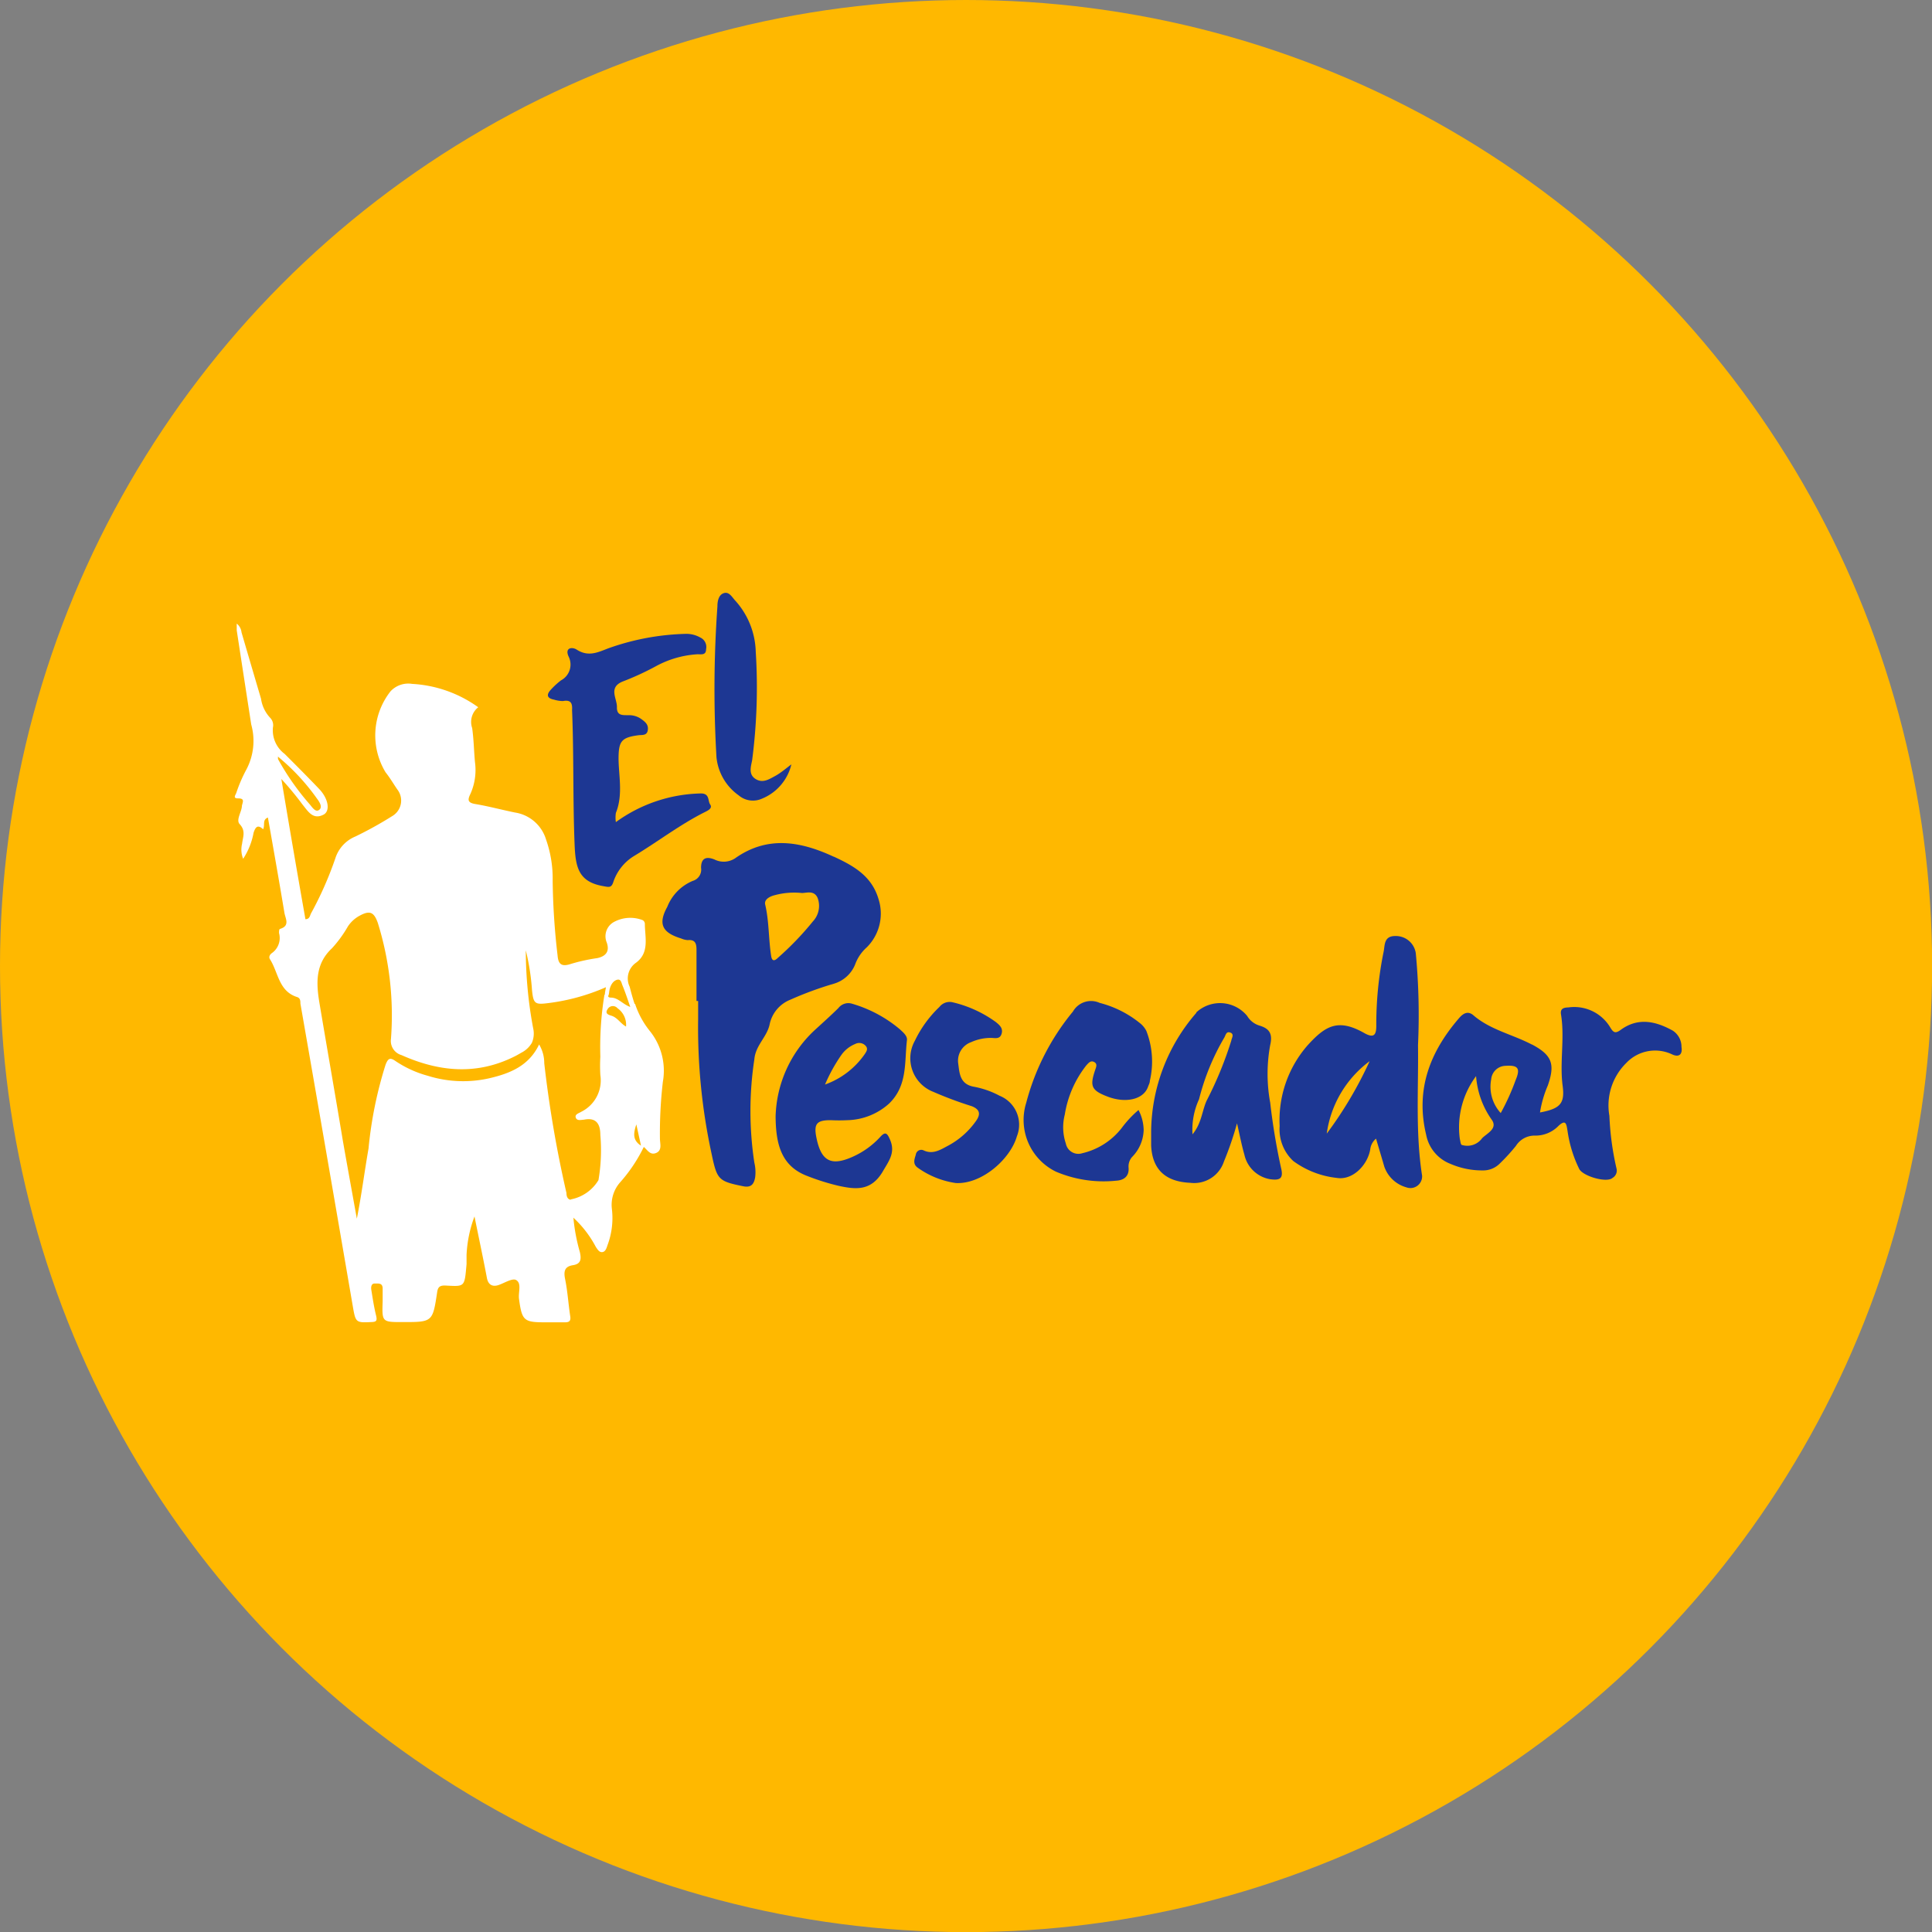 <svg xmlns="http://www.w3.org/2000/svg" viewBox="0 0 165.35 165.35"><rect x="0" y="0" width="165.35" height="165.35" fill="#808080" stroke="none"/><defs><style>.cls-1{fill:#ffb800;}.cls-2{fill:none;}.cls-3{fill:#1d3793;}.cls-4{fill:#fff;}</style></defs><title>EL PESCADOR 1</title><g id="Layer_2" data-name="Layer 2"><g id="Layer_1-2" data-name="Layer 1"><circle class="cls-1" cx="82.68" cy="82.68" r="82.68"/><g id="_Group_" data-name="&lt;Group&gt;"><path class="cls-2" d="M32.34,79a26.63,26.63,0,0,1,1.11,9.89,1.26,1.26,0,0,0,.9,1.38c3.21,1.43,6.41,1.74,9.65.13.21-.1.4-.22.6-.33a2.19,2.19,0,0,0,.91-.85l.62.16c-.87,1.83-2.49,2.48-4.25,2.89a10.12,10.12,0,0,1-5.28-.21,9.3,9.3,0,0,1-2.73-1.24c-.48-.34-.66-.28-.88.29a34.75,34.75,0,0,0-1.44,7.22c-.31,2-.56,4-1,6-.4-2.23-.81-4.45-1.2-6.69-.69-3.92-1.38-7.84-2-11.77-.28-1.69-.37-3.33,1.07-4.68a10.5,10.5,0,0,0,1.37-1.88,2.79,2.79,0,0,1,1-.91C31.66,77.89,32,78.06,32.34,79Z"/><path class="cls-2" d="M32.34,79a26.63,26.63,0,0,1,1.11,9.89,1.26,1.26,0,0,0,.9,1.38c3.21,1.43,6.41,1.74,9.65.13.21-.1.4-.22.6-.33a2.19,2.19,0,0,0,.91-.85l.62.16c-.87,1.83-2.49,2.48-4.25,2.89a10.12,10.12,0,0,1-5.28-.21,9.3,9.3,0,0,1-2.73-1.24c-.48-.34-.66-.28-.88.29a34.75,34.75,0,0,0-1.44,7.22c-.31,2-.56,4-1,6-.4-2.23-.81-4.45-1.2-6.69-.69-3.92-1.38-7.84-2-11.77-.28-1.69-.37-3.33,1.07-4.68a10.5,10.5,0,0,0,1.37-1.88,2.79,2.79,0,0,1,1-.91C31.66,77.89,32,78.06,32.34,79Z"/><path class="cls-3" d="M125.15,98a1.56,1.56,0,0,0,1.7-.59c.42-.42,1.33-.81.84-1.55a7.38,7.38,0,0,1-1.36-3.76,7.34,7.34,0,0,0-1.39,5.38C125,97.7,125,98,125.15,98Zm2.47-5.61a3.34,3.34,0,0,0,.82,2.87,19.84,19.84,0,0,0,1.28-2.83c.42-1,.21-1.29-.89-1.21A1.26,1.26,0,0,0,127.62,92.43Zm3.49-3c1.72.91,2,1.68,1.36,3.51a9.65,9.65,0,0,0-.67,2.31c1.72-.32,2.14-.76,1.94-2.27-.27-2,.19-4.08-.14-6.11-.09-.52.24-.6.63-.61a3.59,3.59,0,0,1,3.57,1.69c.28.47.44.57.91.23,1.49-1.09,3-.74,4.46.07a1.65,1.65,0,0,1,.74,1.4c.1.62-.2.9-.78.64a3.39,3.39,0,0,0-3.93.71,5.1,5.1,0,0,0-1.46,4.54,24.28,24.28,0,0,0,.61,4.51.72.72,0,0,1-.34.8c-.49.45-2.52-.14-2.85-.76a10.78,10.78,0,0,1-1-3.24c-.1-.58-.12-1.11-.86-.37a2.74,2.74,0,0,1-1.95.75,1.88,1.88,0,0,0-1.61.88,16.28,16.28,0,0,1-1.37,1.5,2,2,0,0,1-1.49.6,6.79,6.79,0,0,1-2.74-.56,3.34,3.34,0,0,1-2.08-2.48c-.94-3.9.34-7.13,2.82-10,.36-.42.77-.64,1.24-.22C127.57,88.15,129.46,88.53,131.11,89.4Z"/><path class="cls-3" d="M111.94,89.43c1.51-1.65,2.59-2.29,4.85-1,.78.43,1,.16,1-.62a31,31,0,0,1,.63-6.37c.11-.52,0-1.34,1-1.33a1.72,1.72,0,0,1,1.75,1.47,56.16,56.16,0,0,1,.19,7.87c.05,3.73-.23,7.46.35,11.17a1,1,0,0,1-1.34,1,2.79,2.79,0,0,1-1.9-1.79c-.22-.77-.46-1.55-.7-2.38a1.39,1.39,0,0,0-.5.93c-.24,1.37-1.53,2.66-2.87,2.43a7.68,7.68,0,0,1-3.71-1.44,3.7,3.7,0,0,1-1.17-3A9.72,9.72,0,0,1,111.94,89.43Zm5.28,1.39a9.3,9.3,0,0,0-3.67,6.2A33.9,33.9,0,0,0,117.22,90.82Z"/><path class="cls-3" d="M102.38,86.65a3,3,0,0,1,4.36.3,1.84,1.84,0,0,0,1.07.83c.78.24,1.14.65.9,1.66a13.63,13.63,0,0,0,0,4.93,55.23,55.23,0,0,0,.92,5.55c.22.88,0,1.14-.94,1a2.72,2.72,0,0,1-2.19-2.1c-.24-.83-.4-1.68-.63-2.68a28.14,28.14,0,0,1-1.12,3.27,2.68,2.68,0,0,1-2.88,1.82c-2.08-.09-3.25-1.1-3.35-3.19q0-.63,0-1.25a15.71,15.71,0,0,1,3.88-10.12Zm3,2.39c.05-.22.27-.54-.09-.67s-.39.25-.52.45a20.09,20.09,0,0,0-2.15,5.26,6.23,6.23,0,0,0-.56,3c.78-.93.81-2,1.21-2.88A32,32,0,0,0,105.4,89Z"/><path class="cls-3" d="M98.11,88.23a7.25,7.25,0,0,1,.3,4.27c0,.18-.1.35-.16.52-.4,1.11-1.94,1.4-3.41.85s-1.57-.92-1.11-2.3c.09-.26.21-.52-.09-.68s-.49.1-.66.28a9.1,9.1,0,0,0-1.85,4.22,4.36,4.36,0,0,0,.09,2.48,1.09,1.09,0,0,0,1.4.83A6,6,0,0,0,96,96.54,9.12,9.12,0,0,1,97.44,95a3.85,3.85,0,0,1,.44,1.72,3.42,3.42,0,0,1-1,2.31,1.23,1.23,0,0,0-.29.91c.06.77-.45,1.08-1.07,1.11a10.45,10.45,0,0,1-5.14-.77,4.92,4.92,0,0,1-2.55-5.9,20.37,20.37,0,0,1,4-7.81,1.78,1.78,0,0,1,2.28-.74,9.05,9.05,0,0,1,3.42,1.71A2,2,0,0,1,98.11,88.23Z"/><path class="cls-3" d="M81.57,85.79a10.26,10.26,0,0,1,3.67,1.69c.29.24.63.51.48,1s-.57.35-.9.35a4.08,4.08,0,0,0-1.7.36A1.69,1.69,0,0,0,82,90.95c.12.85.11,1.84,1.36,2.06a7.54,7.54,0,0,1,2.19.77,2.67,2.67,0,0,1,1.48,3.47c-.55,1.94-3,4.12-5.23,4a7.41,7.41,0,0,1-3.24-1.3c-.47-.32-.3-.73-.18-1.13a.47.47,0,0,1,.68-.36c.81.38,1.49-.1,2.09-.41a6.89,6.89,0,0,0,2.38-2.11c.43-.6.32-1-.37-1.27a32,32,0,0,1-3.27-1.22,3.08,3.08,0,0,1-1.59-4.38,9.88,9.88,0,0,1,2.1-2.89A1.11,1.11,0,0,1,81.57,85.79Z"/><path class="cls-3" d="M71.75,86.28a1.07,1.07,0,0,1,1.13-.39A11.19,11.19,0,0,1,77,88.08c.29.27.67.57.62.95-.22,1.89.07,3.9-1.55,5.44a5.52,5.52,0,0,1-3.52,1.4,14.51,14.51,0,0,1-1.46,0c-1.21,0-1.46.32-1.21,1.53.41,2,1.27,2.42,3.1,1.6a7.15,7.15,0,0,0,2.35-1.69c.44-.49.6-.34.84.22.49,1.13-.1,1.83-.64,2.77-1,1.66-2.31,1.5-3.75,1.19a19.51,19.51,0,0,1-2.68-.84c-2.26-.85-2.7-2.76-2.72-5.1a10.47,10.47,0,0,1,3.35-7.39C70.43,87.52,71.1,86.92,71.75,86.28Zm2.22,4c.14-.23.38-.49.11-.78a.74.74,0,0,0-.89-.15,2.69,2.69,0,0,0-1.19.95,14.08,14.08,0,0,0-1.39,2.52A7,7,0,0,0,74,90.23Z"/><path class="cls-3" d="M64.7,66.69c.6.35,1.13,0,1.63-.27s.94-.66,1.4-1a4.22,4.22,0,0,1-2.51,2.93,1.88,1.88,0,0,1-2-.28,4.55,4.55,0,0,1-1.9-3.25,99.89,99.89,0,0,1,.08-12.92c0-.45.1-1,.56-1.14s.7.37,1,.68a6.78,6.78,0,0,1,1.72,4.33,48.21,48.21,0,0,1-.31,9.31C64.25,65.66,64.05,66.31,64.7,66.69Z"/><path class="cls-3" d="M66,81.82c.07.46.29.44.57.16a25.4,25.4,0,0,0,3-3.12,1.94,1.94,0,0,0,.41-2c-.32-.75-1.07-.38-1.42-.44a6.4,6.4,0,0,0-2.24.19c-.42.1-.94.36-.83.81C65.83,78.88,65.77,80.36,66,81.82Zm5.37-8.5c1.66.77,3.22,1.63,3.81,3.6a4.07,4.07,0,0,1-1,4.16,3.61,3.61,0,0,0-1,1.48,2.82,2.82,0,0,1-1.81,1.63,29.6,29.6,0,0,0-3.73,1.37,2.9,2.9,0,0,0-1.77,2.11c-.23,1.09-1.21,1.79-1.31,3a29.42,29.42,0,0,0,0,8.83,3.53,3.53,0,0,1,.07,1.26c-.09.51-.29.91-1,.77-2.13-.43-2.26-.55-2.72-2.74a51,51,0,0,1-1.16-11.57c0-.52,0-1,0-1.55h-.14c0-1.46,0-2.92,0-4.38,0-.54-.11-.89-.75-.83a1.64,1.64,0,0,1-.56-.14c-1.63-.5-2-1.24-1.19-2.71a4,4,0,0,1,2.18-2.22A1,1,0,0,0,60,74.27c0-.82.43-1,1.15-.71a1.77,1.77,0,0,0,1.76-.1C65.67,71.5,68.51,72,71.35,73.32Z"/><path class="cls-4" d="M54.46,96.23c-.21.66-.39,1.32.4,1.82ZM52,86.37c-.25.39.07.48.36.57.5.17.76.67,1.21.91v0h0l.08,0-.07,0h0a1.73,1.73,0,0,0-.73-1.56A.52.52,0,0,0,52,86.37ZM51,106.73a9.29,9.29,0,0,0-2-2.58l-.15-1.5A3.53,3.53,0,0,0,51.22,101a15.24,15.24,0,0,0,.16-3.87c0-.86-.3-1.53-1.41-1.3-.21,0-.58.13-.69-.17s.27-.38.47-.51A3,3,0,0,0,51.38,92a13.62,13.62,0,0,1,0-1.56,27.79,27.79,0,0,1,.35-5.3l.31,0c0,.12,0,.24.24.24.63,0,1,.56,1.66.8l0-.12.41-.15a7.39,7.39,0,0,0,1.29,2.36,5.41,5.41,0,0,1,1.09,4.32,38.3,38.3,0,0,0-.25,4.85c0,.43.21,1-.31,1.23s-.75-.24-1.07-.51a13.28,13.28,0,0,1-2,3,2.91,2.91,0,0,0-.73,2.32,6.6,6.6,0,0,1-.37,3.07c-.08.24-.17.57-.44.61S51.15,106.94,51,106.73Z"/><path class="cls-3" d="M48.18,60a2.73,2.73,0,0,1-.76-.12c-.63-.12-.67-.44-.26-.87a6.51,6.51,0,0,1,.85-.78,1.53,1.53,0,0,0,.65-2.05c-.34-.76.32-.83.7-.58,1,.64,1.81.23,2.72-.12a21.26,21.26,0,0,1,6.55-1.23,2.41,2.41,0,0,1,1.3.31.89.89,0,0,1,.5,1c0,.58-.49.41-.81.44A8.49,8.49,0,0,0,56.17,57a24,24,0,0,1-2.91,1.34c-1.21.52-.44,1.44-.46,2.19s.52.67,1,.68a1.79,1.79,0,0,1,1.1.34c.31.23.62.46.54.95s-.51.38-.83.43c-1.41.19-1.66.51-1.67,1.93s.41,3.16-.23,4.71a2.6,2.6,0,0,0,0,.79,12.81,12.81,0,0,1,7.16-2.45c.91-.06.68.61.91.94s-.21.53-.47.66c-2.13,1.07-4,2.52-6.06,3.76a4.15,4.15,0,0,0-1.77,2.25c-.16.47-.37.41-.85.32-2.08-.36-2.37-1.56-2.45-3.5-.16-3.86-.06-7.71-.22-11.56C49,60.19,48.86,59.87,48.18,60Z"/><path class="cls-4" d="M23.79,64.75l0,.21a21.9,21.9,0,0,0,2.71,3.87c.22.25.5.73.82.48s0-.71-.22-1a18.34,18.34,0,0,0-3.2-3.46ZM33,91.12c.22-.57.4-.63.88-.29a9.3,9.3,0,0,0,2.73,1.24,10.12,10.12,0,0,0,5.28.21c1.76-.41,3.38-1.06,4.25-2.89A3.11,3.11,0,0,1,46.58,91a100.09,100.09,0,0,0,1.9,11.1c0,.22.05.49.3.57l.14,0,.15,1.5a15.84,15.84,0,0,0,.56,3c.12.56.12,1-.59,1.11s-.81.51-.68,1.17c.21,1,.28,2.12.44,3.18.08.47-.12.55-.52.54-.55,0-1.1,0-1.66,0-1.79,0-1.95-.16-2.2-2-.08-.56.25-1.34-.25-1.62-.32-.18-1,.26-1.5.43s-.89,0-1-.62c-.32-1.69-.68-3.37-1.06-5.25a10.7,10.7,0,0,0-.68,3.3c0,.25,0,.52,0,.78-.18,2-.12,1.92-1.86,1.83-.45,0-.6.15-.66.6-.38,2.53-.4,2.53-2.95,2.53-1.77,0-1.77,0-1.71-1.79,0-.36,0-.71,0-1.07,0-.52-.38-.43-.68-.44s-.33.32-.29.55c.12.74.23,1.48.41,2.2.11.47,0,.54-.46.55-1.28.07-1.3,0-1.53-1.32q-2.23-13-4.49-25.94c0-.22,0-.47-.29-.56-1.58-.5-1.6-2.13-2.32-3.24-.12-.19,0-.4.17-.52a1.58,1.58,0,0,0,.61-1.72c0-.1,0-.34.09-.35.88-.27.45-.89.37-1.39-.45-2.71-.93-5.42-1.41-8.14-.5.19-.23.64-.41,1-.46-.42-.65-.21-.82.31a6,6,0,0,1-.89,2.22,2.11,2.11,0,0,1-.09-1.29c.06-.56.34-1.09-.21-1.68-.32-.34.14-1,.19-1.49,0-.31.36-.72-.34-.71-.44,0-.21-.28-.14-.46a12.65,12.65,0,0,1,.86-2,5.23,5.23,0,0,0,.42-3.87q-.62-4-1.24-8.06c0-.16,0-.32,0-.57a1.11,1.11,0,0,1,.41.75q.83,2.84,1.67,5.68a3,3,0,0,0,.78,1.63.91.91,0,0,1,.24.82,2.52,2.52,0,0,0,1,2.27c1,1,2,2,3,3.05.76.83.9,1.83.35,2.14-.93.5-1.36-.3-1.81-.84a26.53,26.53,0,0,0-1.82-2.2q1,6,2.06,12c.37,0,.38-.31.48-.5a30.22,30.22,0,0,0,2.08-4.71,3,3,0,0,1,1.72-1.87,32.36,32.36,0,0,0,3.14-1.74A1.54,1.54,0,0,0,34,67.56c-.33-.48-.63-1-1-1.46a6.1,6.1,0,0,1,.42-6.93,2.07,2.07,0,0,1,1.85-.64,10.69,10.69,0,0,1,5.66,2,1.6,1.6,0,0,0-.52,1.78c.14,1,.15,1.94.24,2.91a5,5,0,0,1-.4,2.75c-.24.49-.22.73.41.84,1.15.19,2.28.5,3.42.73a3.3,3.3,0,0,1,2.65,2.3,10.06,10.06,0,0,1,.57,3.53,60.34,60.34,0,0,0,.42,6.4c.06.73.32,1,1.13.73A15.21,15.21,0,0,1,51.12,82c.74-.16,1.07-.58.81-1.33a1.39,1.39,0,0,1,.61-1.76A2.93,2.93,0,0,1,55,78.75a.37.37,0,0,1,.19.3c0,1.16.42,2.47-.75,3.34a1.64,1.64,0,0,0-.55,2.06c.14.54.28,1.06.45,1.55l-.41.15c-.23-.67-.43-1.27-.67-1.85-.08-.2-.12-.57-.5-.43s-.6.63-.63,1.1a1.76,1.76,0,0,1-.06.25l-.31,0c0-.24.06-.48.1-.73A17.65,17.65,0,0,1,47,85.84c-1.21.16-1.35.1-1.47-1.12A19.93,19.93,0,0,0,45,81.33,36.41,36.41,0,0,0,45.63,88a2,2,0,0,1-.11,1.25,2.19,2.19,0,0,1-.91.85c-.19.11-.39.23-.6.33-3.24,1.61-6.44,1.3-9.65-.13a1.26,1.26,0,0,1-.9-1.38A26.63,26.63,0,0,0,32.34,79c-.33-.94-.68-1.11-1.56-.63a2.79,2.79,0,0,0-1,.91,10.5,10.5,0,0,1-1.37,1.88c-1.44,1.34-1.35,3-1.07,4.68.66,3.93,1.35,7.85,2,11.77.39,2.23.8,4.46,1.2,6.69.4-2,.65-4,1-6A34.75,34.75,0,0,1,33,91.12Z"/></g></g></g></svg>